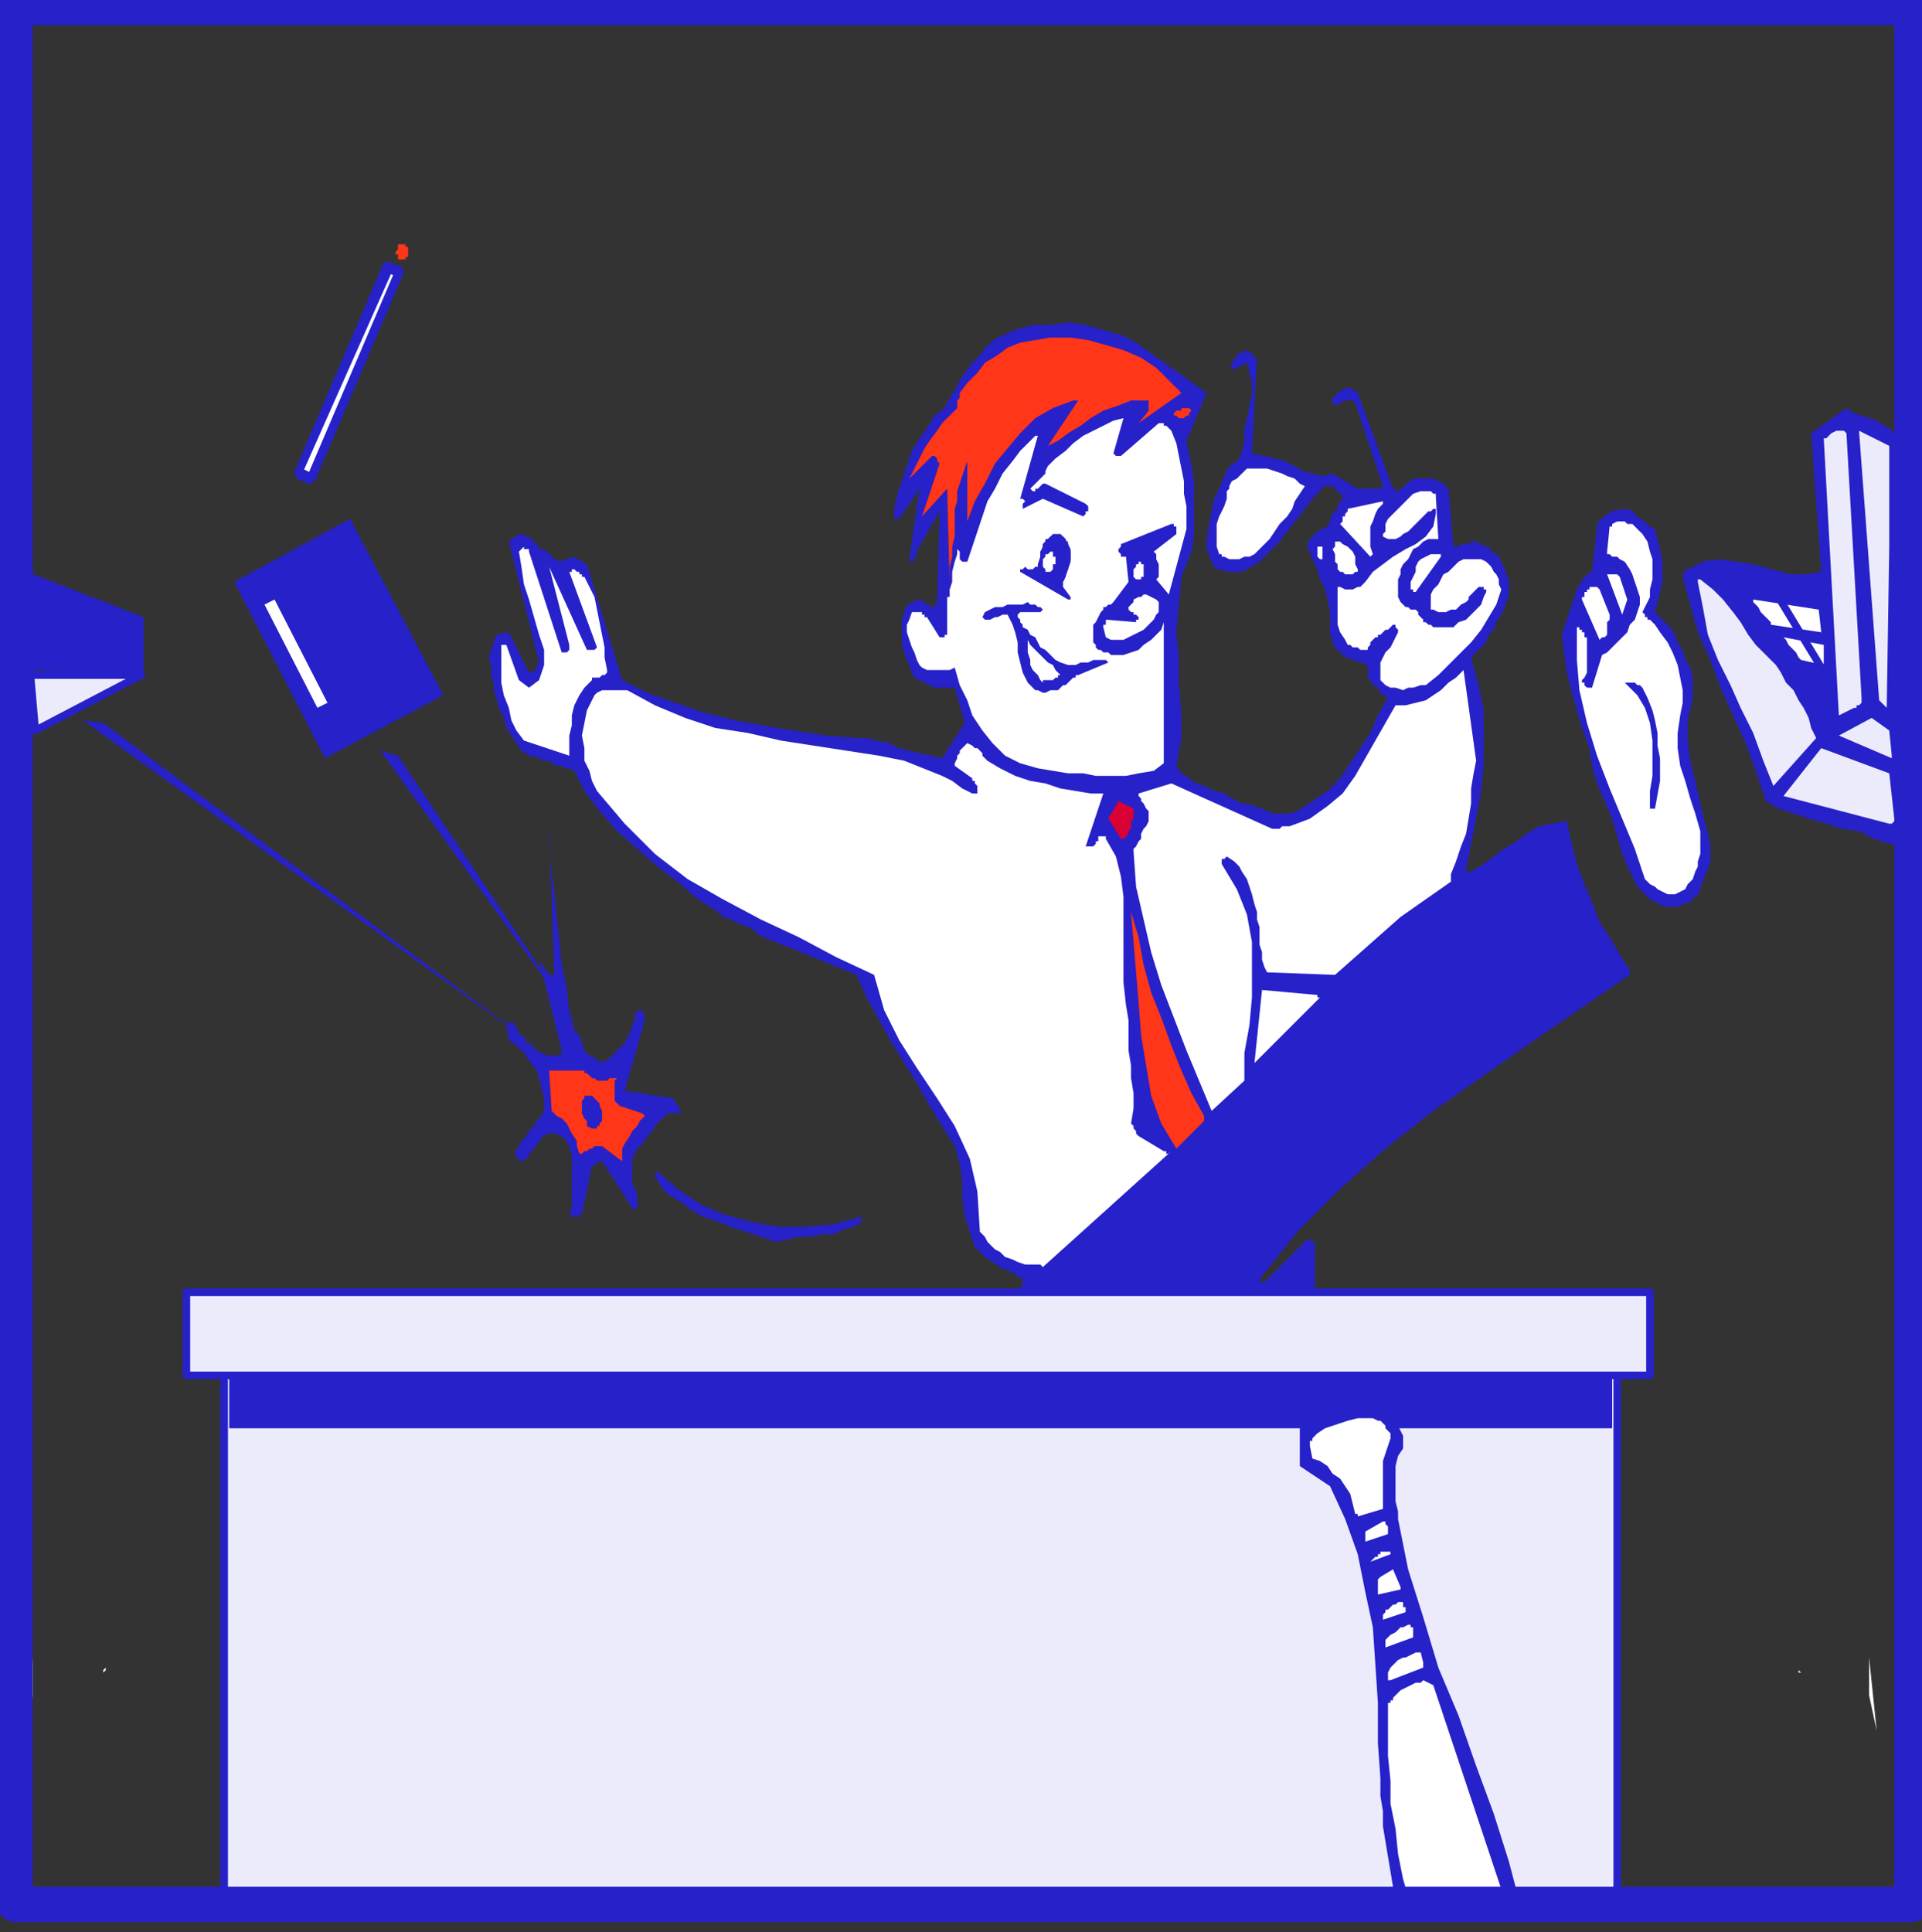 <?xml version="1.0" encoding="UTF-8" standalone="no"?>
<svg
   xmlns:dc="http://purl.org/dc/elements/1.1/"
   xmlns:cc="http://creativecommons.org/ns#"
   xmlns:rdf="http://www.w3.org/1999/02/22-rdf-syntax-ns#"
   xmlns:svg="http://www.w3.org/2000/svg"
   xmlns="http://www.w3.org/2000/svg"
   xmlns:sodipodi="http://sodipodi.sourceforge.net/DTD/sodipodi-0.dtd"
   xmlns:inkscape="http://www.inkscape.org/namespaces/inkscape"
   version="1.0"
   width="201.877mm"
   height="202.935mm"
   id="svg159"
   sodipodi:docname="CMENO156.WMF">
  <rect width="100%" height="100%" fill="#333333" stroke="none"/>
  <sodipodi:namedview
     pagecolor="#ffffff"
     bordercolor="#666666"
     borderopacity="1"
     objecttolerance="10"
     gridtolerance="10"
     guidetolerance="10"
     inkscape:pageopacity="0"
     inkscape:pageshadow="2"
     inkscape:window-width="640"
     inkscape:window-height="480"
     id="namedview161" />
  <defs
     id="defs3">
    <pattern
       id="WMFhbasepattern"
       patternUnits="userSpaceOnUse"
       width="6"
       height="6"
       x="0"
       y="0" />
  </defs>
  <path
     style="fill:none;stroke:none;"
     d="  M 0,0   L 762,0   L 762,766   L 0,766   z "
     id="path5" />
  <path
     style="fill:#ecebfb;fill-rule:evenodd;fill-opacity:1;stroke:#2621c9;stroke-width:3px;stroke-linecap:round;stroke-linejoin:round;stroke-miterlimit:4;stroke-dasharray:none;stroke-opacity:1;"
     d="  M 89,529   L 642,529   L 642,758   L 89,758   L 89,529  z "
     id="path7" />
  <path
     style="fill:#2621c9;fill-rule:evenodd;fill-opacity:1;stroke:none;"
     d="  M 758,335   L 756,315   L 755,295   L 754,275   L 754,255   L 754,235   L 754,215   L 754,194   L 754,174   L 752,172   L 750,170   L 748,169   L 745,167   L 742,166   L 739,165   L 736,164   L 733,162   L 719,172   L 723,227   L 717,228   L 711,228   L 703,226   L 696,224   L 689,223   L 682,222   L 676,223   L 670,226   L 670,226   L 669,226   L 669,227   L 669,227   L 669,227   L 668,228   L 668,228   L 668,229   L 671,240   L 674,251   L 679,262   L 683,273   L 688,284   L 693,295   L 697,306   L 701,318   L 706,321   L 712,323   L 718,325   L 725,327   L 731,329   L 738,330   L 744,333   L 750,335   L 751,335   L 752,335   L 753,335   L 754,335   L 755,336   L 756,336   L 757,336   L 758,336   L 758,336   L 758,336   L 758,335   L 758,335  z "
     id="path9" />
  <path
     style="fill:#ecebfb;fill-rule:evenodd;fill-opacity:1;stroke:none;"
     d="  M 752,325   L 750,307   L 723,297   L 708,316   L 750,327   L 751,327   L 751,327   L 751,327   L 752,326   L 752,326   L 752,326   L 752,325   L 752,325  z "
     id="path11" />
  <path
     style="fill:#ecebfb;fill-rule:evenodd;fill-opacity:1;stroke:none;"
     d="  M 751,300   L 750,290   L 743,285   L 730,292   L 751,301   L 751,301   L 751,300   L 751,300   L 751,300  z "
     id="path13" />
  <path
     style="fill:#ecebfb;fill-rule:evenodd;fill-opacity:1;stroke:none;"
     d="  M 750,217   L 750,177   L 738,171   L 746,278   L 749,281   L 750,217  z "
     id="path15" />
  <path
     style="fill:#ecebfb;fill-rule:evenodd;fill-opacity:1;stroke:none;"
     d="  M 739,277   L 733,172   L 732,171   L 731,171   L 730,171   L 729,171   L 727,172   L 726,173   L 725,174   L 724,174   L 730,284   L 736,281   L 737,281   L 737,280   L 738,280   L 738,280   L 739,279   L 739,278   L 739,278   L 739,277  z "
     id="path17" />
  <path
     style="fill:#2621c9;fill-rule:evenodd;fill-opacity:1;stroke:none;"
     d="  M 725,280   L 722,237   L 683,228   L 688,235   L 693,242   L 699,248   L 704,255   L 710,262   L 715,269   L 719,277   L 722,285   L 725,280  z "
     id="path19" />
  <path
     style="fill:#ecebfb;fill-rule:evenodd;fill-opacity:1;stroke:none;"
     d="  M 721,293   L 719,289   L 718,285   L 716,281   L 714,278   L 712,274   L 709,271   L 707,267   L 705,264   L 701,260   L 697,256   L 694,252   L 691,247   L 688,243   L 684,238   L 680,234   L 675,230   L 675,230   L 675,230   L 675,230   L 675,230   L 675,230   L 675,230   L 674,230   L 674,231   L 676,241   L 678,252   L 682,262   L 687,272   L 691,281   L 696,291   L 700,302   L 704,312   L 721,293   L 721,293   L 721,293   L 721,293   L 721,293  z "
     id="path21" />
  <path
     style="fill:#2621c9;fill-rule:evenodd;fill-opacity:1;stroke:none;"
     d="  M 679,343   L 679,335   L 677,327   L 675,319   L 673,310   L 671,302   L 670,294   L 670,286   L 672,277   L 672,273   L 672,269   L 671,265   L 669,262   L 668,258   L 666,255   L 665,252   L 663,249   L 657,243   L 658,239   L 659,235   L 660,231   L 660,227   L 660,223   L 659,218   L 658,214   L 657,210   L 655,209   L 654,208   L 653,207   L 651,206   L 650,205   L 649,204   L 648,203   L 646,202   L 639,203   L 639,204   L 638,204   L 637,205   L 636,206   L 635,206   L 635,207   L 634,208   L 634,209   L 632,227   L 632,227   L 632,227   L 631,227   L 631,228   L 630,228   L 630,228   L 629,229   L 629,229   L 627,232   L 626,234   L 625,237   L 624,240   L 623,243   L 622,246   L 621,249   L 620,252   L 621,260   L 622,267   L 624,275   L 626,282   L 628,289   L 631,297   L 632,304   L 634,311   L 637,318   L 640,325   L 642,332   L 644,339   L 647,346   L 650,352   L 655,357   L 661,360   L 664,360   L 666,360   L 668,359   L 669,359   L 671,358   L 672,357   L 674,355   L 675,354   L 675,352   L 676,351   L 676,349   L 677,348   L 677,347   L 678,346   L 678,344   L 679,343  z "
     id="path23" />
  <path
     style="fill:#ffffff;fill-rule:evenodd;fill-opacity:1;stroke:none;"
     d="  M 675,337   L 675,330   L 673,323   L 671,317   L 669,310   L 667,304   L 666,297   L 666,291   L 667,284   L 668,279   L 668,274   L 667,269   L 666,264   L 664,259   L 662,255   L 659,251   L 657,248   L 656,247   L 655,246   L 654,246   L 654,245   L 653,245   L 653,244   L 652,243   L 652,243   L 655,237   L 655,234   L 656,230   L 656,226   L 656,222   L 655,219   L 654,215   L 652,212   L 650,210   L 649,209   L 648,208   L 646,208   L 645,207   L 644,207   L 643,207   L 642,207   L 640,208   L 640,208   L 640,209   L 640,209   L 639,209   L 639,209   L 639,209   L 639,209   L 639,209   L 638,219   L 638,220   L 639,220   L 639,220   L 640,221   L 640,221   L 641,221   L 642,221   L 643,222   L 645,223   L 647,226   L 648,228   L 649,231   L 650,234   L 651,237   L 651,240   L 650,243   L 649,246   L 647,248   L 646,251   L 644,253   L 642,255   L 640,257   L 638,259   L 636,260   L 632,273   L 632,273   L 631,273   L 630,273   L 630,273   L 629,272   L 629,271   L 628,271   L 628,270   L 629,269   L 630,267   L 630,265   L 630,263   L 630,260   L 630,258   L 630,256   L 630,253   L 629,253   L 629,252   L 629,252   L 629,251   L 628,251   L 628,250   L 628,250   L 628,250   L 628,250   L 627,250   L 627,249   L 627,249   L 627,249   L 626,249   L 626,249   L 626,249   L 626,262   L 627,274   L 630,287   L 634,300   L 639,313   L 644,325   L 649,337   L 653,349   L 655,351   L 657,352   L 658,353   L 660,354   L 662,355   L 664,355   L 665,355   L 667,354   L 669,353   L 670,351   L 672,349   L 673,346   L 674,344   L 674,342   L 675,339   L 675,337  z "
     id="path25" />
  <path
     style="fill:#2621c9;fill-rule:evenodd;fill-opacity:1;stroke:none;"
     d="  M 659,310   L 659,305   L 659,301   L 658,296   L 658,291   L 657,286   L 656,282   L 654,277   L 652,273   L 652,273   L 651,272   L 650,272   L 649,271   L 648,271   L 647,271   L 646,271   L 645,271   L 650,276   L 653,281   L 655,287   L 656,294   L 656,301   L 656,308   L 655,314   L 655,321   L 655,321   L 656,321   L 656,321   L 656,321   L 656,321   L 657,321   L 657,321   L 657,321   L 659,310  z "
     id="path27" />
  <path
     style="fill:#2621c9;fill-rule:evenodd;fill-opacity:1;stroke:none;"
     d="  M 647,386   L 647,386   L 647,386   L 647,386   L 647,386   L 647,385   L 647,385   L 647,385   L 647,385   L 643,379   L 639,372   L 635,366   L 632,358   L 629,351   L 626,343   L 624,335   L 622,326   L 616,327   L 611,328   L 606,331   L 602,334   L 597,337   L 593,340   L 589,343   L 584,346   L 584,346   L 583,346   L 583,346   L 583,346   L 583,346   L 583,346   L 582,346   L 582,345   L 584,335   L 586,325   L 588,314   L 589,304   L 589,293   L 589,282   L 587,272   L 584,261   L 586,259   L 588,257   L 590,255   L 591,252   L 593,250   L 594,247   L 596,244   L 597,242   L 598,239   L 599,236   L 599,233   L 599,230   L 598,228   L 597,225   L 596,223   L 595,221   L 594,220   L 592,219   L 591,217   L 589,217   L 588,216   L 586,215   L 584,215   L 583,216   L 582,216   L 581,216   L 580,216   L 580,216   L 579,217   L 578,217   L 578,217   L 577,217   L 575,194   L 574,193   L 573,192   L 571,191   L 569,190   L 567,190   L 565,190   L 563,190   L 561,190   L 555,195   L 555,195   L 555,195   L 554,195   L 554,195   L 554,195   L 554,194   L 553,194   L 553,194   L 539,156   L 539,156   L 539,156   L 539,156   L 539,156   L 538,155   L 538,155   L 538,155   L 538,155   L 538,155   L 537,155   L 537,155   L 537,154   L 536,154   L 536,154   L 536,154   L 535,154   L 534,154   L 534,154   L 533,155   L 532,155   L 531,156   L 530,157   L 529,158   L 529,159   L 529,159   L 529,159   L 529,160   L 529,160   L 529,160   L 529,160   L 529,160   L 530,161   L 534,159   L 535,159   L 535,159   L 536,159   L 536,159   L 537,159   L 537,159   L 537,159   L 538,160   L 549,193   L 548,194   L 547,194   L 546,194   L 544,194   L 543,194   L 541,194   L 540,194   L 539,194   L 529,188   L 525,189   L 521,188   L 517,187   L 514,185   L 510,183   L 506,182   L 502,181   L 497,180   L 499,142   L 499,142   L 498,142   L 498,141   L 497,141   L 497,140   L 496,140   L 496,140   L 495,139   L 495,139   L 495,139   L 494,139   L 494,139   L 494,140   L 493,140   L 493,140   L 493,140   L 492,140   L 491,141   L 491,142   L 490,142   L 490,143   L 489,144   L 489,145   L 488,146   L 488,146   L 488,146   L 488,146   L 489,146   L 489,147   L 489,147   L 489,147   L 489,147   L 495,144   L 496,148   L 497,152   L 497,156   L 496,161   L 495,166   L 494,170   L 494,175   L 493,179   L 493,179   L 493,180   L 493,180   L 492,181   L 492,181   L 492,181   L 492,181   L 492,181   L 492,182   L 491,183   L 491,183   L 490,184   L 490,184   L 489,184   L 489,185   L 488,185   L 486,189   L 484,194   L 482,198   L 481,203   L 480,208   L 479,214   L 479,218   L 481,223   L 482,225   L 483,226   L 485,226   L 487,227   L 489,227   L 491,227   L 493,227   L 495,226   L 500,223   L 504,219   L 508,215   L 511,211   L 515,206   L 518,202   L 521,198   L 525,194   L 525,193   L 526,193   L 526,193   L 527,193   L 527,193   L 528,193   L 528,193   L 529,193   L 533,197   L 533,198   L 532,199   L 531,201   L 531,202   L 530,203   L 529,204   L 528,206   L 528,207   L 527,209   L 525,210   L 523,211   L 522,212   L 521,213   L 520,214   L 519,216   L 519,217   L 521,222   L 523,226   L 524,230   L 526,234   L 527,238   L 528,243   L 528,247   L 528,252   L 529,254   L 529,255   L 530,257   L 531,258   L 533,260   L 534,261   L 535,261   L 537,262   L 538,262   L 539,263   L 540,263   L 541,263   L 541,263   L 542,264   L 543,264   L 543,265   L 543,267   L 543,269   L 544,270   L 545,272   L 547,273   L 548,275   L 549,276   L 551,277   L 547,284   L 544,291   L 540,297   L 536,303   L 532,309   L 527,314   L 521,318   L 515,322   L 512,323   L 509,323   L 506,323   L 503,322   L 501,321   L 498,320   L 495,319   L 493,319   L 489,317   L 486,315   L 482,314   L 478,312   L 475,311   L 472,309   L 469,307   L 467,304   L 469,293   L 469,283   L 468,272   L 468,261   L 467,251   L 468,240   L 469,229   L 473,219   L 474,213   L 474,207   L 474,202   L 474,196   L 474,191   L 473,185   L 472,180   L 471,175   L 479,156   L 451,136   L 445,133   L 438,131   L 431,129   L 424,128   L 417,129   L 410,129   L 403,131   L 396,134   L 392,137   L 389,141   L 386,144   L 383,148   L 381,151   L 379,155   L 377,158   L 375,162   L 371,165   L 368,170   L 365,174   L 362,179   L 360,185   L 358,191   L 356,197   L 355,202   L 355,203   L 355,203   L 355,204   L 355,204   L 355,204   L 355,205   L 355,205   L 355,205   L 355,205   L 355,205   L 355,205   L 355,205   L 355,206   L 356,206   L 356,206   L 357,206   L 365,194   L 361,222   L 361,222   L 361,222   L 361,222   L 361,222   L 361,223   L 362,223   L 362,223   L 362,223   L 363,223   L 363,222   L 363,221   L 364,221   L 364,220   L 364,219   L 364,218   L 365,217   L 373,203   L 372,239   L 372,240   L 372,240   L 372,240   L 372,240   L 371,240   L 371,240   L 371,241   L 370,241   L 365,238   L 364,238   L 363,239   L 362,239   L 361,240   L 360,240   L 360,241   L 359,242   L 359,243   L 358,246   L 358,249   L 358,253   L 358,256   L 359,259   L 360,262   L 361,264   L 362,267   L 363,269   L 365,270   L 367,271   L 369,272   L 371,273   L 374,273   L 377,273   L 379,273   L 383,287   L 374,301   L 370,300   L 365,299   L 361,298   L 357,297   L 353,295   L 348,294   L 344,293   L 340,293   L 328,292   L 315,290   L 303,288   L 292,286   L 280,283   L 268,279   L 257,275   L 247,270   L 233,224   L 232,224   L 232,223   L 231,223   L 230,222   L 230,222   L 229,222   L 228,221   L 228,221   L 222,223   L 221,222   L 220,222   L 219,221   L 219,220   L 218,220   L 217,219   L 216,218   L 214,218   L 214,217   L 213,216   L 212,215   L 211,214   L 210,213   L 209,213   L 207,212   L 206,212   L 202,215   L 214,263   L 214,263   L 214,263   L 213,264   L 213,264   L 213,265   L 213,265   L 213,266   L 213,266   L 212,266   L 212,266   L 212,266   L 212,266   L 211,267   L 211,267   L 210,267   L 210,267   L 202,251   L 197,252   L 196,255   L 195,258   L 194,261   L 195,264   L 195,268   L 196,271   L 196,274   L 197,277   L 198,281   L 200,285   L 201,289   L 203,292   L 205,295   L 207,298   L 210,300   L 214,301   L 216,302   L 218,302   L 219,303   L 221,304   L 223,304   L 224,305   L 226,305   L 228,306   L 232,314   L 238,322   L 245,330   L 253,337   L 261,344   L 269,350   L 277,357   L 285,362   L 287,364   L 290,365   L 292,366   L 294,367   L 297,368   L 299,369   L 301,371   L 303,372   L 340,387   L 344,396   L 349,405   L 354,414   L 359,422   L 364,430   L 369,439   L 374,447   L 379,455   L 381,462   L 382,469   L 382,476   L 383,483   L 385,489   L 387,495   L 391,499   L 397,503   L 398,504   L 400,504   L 401,505   L 402,505   L 403,506   L 404,507   L 405,507   L 406,508   L 406,509   L 406,509   L 406,510   L 406,510   L 406,510   L 405,511   L 405,511   L 405,512   L 405,512   L 406,513   L 406,513   L 407,514   L 407,514   L 408,515   L 409,515   L 410,515   L 498,513   L 522,513   L 522,493   L 521,493   L 521,493   L 521,493   L 521,493   L 520,492   L 520,492   L 520,492   L 519,492   L 502,509   L 502,509   L 502,509   L 501,509   L 501,509   L 501,509   L 501,509   L 500,509   L 500,508   L 515,489   L 532,472   L 550,456   L 569,441   L 589,427   L 609,413   L 628,400   L 647,387   L 647,387   L 647,386   L 647,386   L 647,386  z "
     id="path29" />
  <path
     style="fill:#ffffff;fill-rule:evenodd;fill-opacity:1;stroke:none;"
     d="  M 646,238   L 643,229   L 643,229   L 642,228   L 642,228   L 641,228   L 640,228   L 640,228   L 639,228   L 638,228   L 644,244   L 646,238  z "
     id="path31" />
  <path
     style="fill:#2621c9;fill-rule:evenodd;fill-opacity:1;stroke:none;"
     d="  M 641,385   L 637,380   L 633,374   L 630,368   L 627,361   L 625,354   L 622,347   L 620,340   L 618,332   L 616,332   L 613,333   L 611,334   L 609,335   L 607,337   L 605,338   L 602,340   L 600,341   L 596,344   L 593,346   L 589,349   L 586,351   L 582,354   L 579,357   L 575,359   L 571,361   L 565,365   L 559,370   L 553,375   L 547,380   L 542,385   L 536,390   L 531,396   L 525,401   L 523,404   L 520,407   L 517,410   L 515,413   L 512,416   L 509,419   L 507,422   L 505,425   L 504,426   L 504,426   L 504,426   L 504,427   L 503,427   L 503,427   L 503,428   L 502,428   L 498,433   L 488,443   L 478,453   L 468,463   L 458,472   L 448,481   L 438,490   L 427,499   L 416,508   L 493,510   L 502,497   L 513,485   L 525,473   L 537,462   L 549,451   L 562,440   L 575,430   L 588,421   L 594,417   L 601,412   L 608,408   L 614,404   L 621,400   L 627,396   L 634,391   L 640,387   L 641,387   L 641,386   L 641,386   L 641,386   L 641,385   L 641,385   L 641,385   L 641,385  z "
     id="path33" />
  <path
     style="fill:#ffffff;fill-rule:evenodd;fill-opacity:1;stroke:none;"
     d="  M 639,244   L 635,234   L 634,233   L 634,233   L 634,233   L 633,233   L 633,233   L 632,233   L 632,233   L 631,233   L 631,234   L 630,234   L 630,235   L 629,235   L 629,236   L 629,237   L 628,237   L 628,238   L 635,254   L 636,253   L 637,253   L 638,252   L 638,250   L 638,249   L 638,247   L 639,246   L 639,245   L 639,244   L 639,244   L 639,244   L 639,244  z "
     id="path35" />
  <path
     style="fill:#ffffff;fill-rule:evenodd;fill-opacity:1;stroke:none;"
     d="  M 596,234   L 595,232   L 595,230   L 594,228   L 593,227   L 592,225   L 591,224   L 590,223   L 588,222   L 586,222   L 583,222   L 581,222   L 579,223   L 577,225   L 575,227   L 573,228   L 572,230   L 571,232   L 570,233   L 569,234   L 568,236   L 568,237   L 568,239   L 568,240   L 568,242   L 569,242   L 571,243   L 572,243   L 574,243   L 576,242   L 578,242   L 579,241   L 580,240   L 582,239   L 583,238   L 583,237   L 584,236   L 585,235   L 586,234   L 586,234   L 587,233   L 588,233   L 588,233   L 589,233   L 589,233   L 589,234   L 590,234   L 590,234   L 590,235   L 589,237   L 588,240   L 586,242   L 584,244   L 582,246   L 579,247   L 577,249   L 574,249   L 573,249   L 572,249   L 571,249   L 570,249   L 569,249   L 568,248   L 567,248   L 567,248   L 566,247   L 565,247   L 565,246   L 564,245   L 564,245   L 563,244   L 563,243   L 562,242   L 561,242   L 561,242   L 561,242   L 560,242   L 560,242   L 559,241   L 559,241   L 558,241   L 557,240   L 556,239   L 555,237   L 555,235   L 555,234   L 555,232   L 555,230   L 556,228   L 556,226   L 557,224   L 559,222   L 560,220   L 561,218   L 563,217   L 565,215   L 567,214   L 567,214   L 568,214   L 569,214   L 569,214   L 570,214   L 570,214   L 571,214   L 571,214   L 570,197   L 570,196   L 569,196   L 569,196   L 569,196   L 568,195   L 568,195   L 567,195   L 567,195   L 564,195   L 561,196   L 559,198   L 557,200   L 555,202   L 553,204   L 551,206   L 550,208   L 550,209   L 550,210   L 550,210   L 550,211   L 550,211   L 549,212   L 549,212   L 549,213   L 551,214   L 553,214   L 554,214   L 556,213   L 557,212   L 559,211   L 560,210   L 561,209   L 562,208   L 563,207   L 564,206   L 565,205   L 566,204   L 567,203   L 568,203   L 569,202   L 569,202   L 569,202   L 570,202   L 570,202   L 570,203   L 570,203   L 570,203   L 570,204   L 569,209   L 566,213   L 562,216   L 558,218   L 553,221   L 549,224   L 545,227   L 542,231   L 541,232   L 540,233   L 539,233   L 537,234   L 536,234   L 534,234   L 532,233   L 531,233   L 531,236   L 531,239   L 531,242   L 531,245   L 531,248   L 532,251   L 534,254   L 535,256   L 536,256   L 537,257   L 538,257   L 539,257   L 540,258   L 540,258   L 541,258   L 542,258   L 543,258   L 543,257   L 544,256   L 544,256   L 544,255   L 545,254   L 545,254   L 546,253   L 547,253   L 547,252   L 548,252   L 549,251   L 550,250   L 551,250   L 552,249   L 553,248   L 553,248   L 554,248   L 554,249   L 554,249   L 554,249   L 555,250   L 555,250   L 555,251   L 554,253   L 553,255   L 552,257   L 550,259   L 549,261   L 548,263   L 548,266   L 548,268   L 548,269   L 548,269   L 548,270   L 548,270   L 548,270   L 548,270   L 548,270   L 548,270   L 550,272   L 552,273   L 554,273   L 557,274   L 559,273   L 561,273   L 564,272   L 566,272   L 571,268   L 575,264   L 580,259   L 584,255   L 588,250   L 591,245   L 594,240   L 596,234  z "
     id="path37" />
  <path
     style="fill:#ffffff;fill-rule:evenodd;fill-opacity:1;stroke:none;"
     d="  M 586,302   L 581,266   L 578,269   L 575,271   L 572,274   L 569,276   L 566,278   L 562,279   L 558,280   L 554,280   L 550,287   L 546,294   L 542,301   L 538,308   L 533,315   L 527,320   L 520,325   L 512,328   L 511,328   L 510,328   L 509,328   L 508,329   L 508,329   L 507,329   L 506,329   L 505,329   L 465,311   L 452,315   L 452,316   L 453,317   L 453,318   L 454,319   L 455,321   L 456,322   L 456,324   L 456,326   L 455,328   L 454,329   L 453,331   L 453,333   L 452,334   L 451,336   L 450,337   L 450,338   L 451,352   L 454,365   L 457,378   L 461,391   L 466,404   L 471,417   L 476,429   L 481,441   L 494,429   L 494,418   L 496,407   L 497,396   L 497,385   L 497,374   L 495,363   L 491,353   L 485,343   L 485,343   L 485,342   L 485,342   L 485,341   L 486,341   L 486,341   L 486,341   L 487,340   L 490,342   L 492,344   L 493,346   L 495,349   L 496,352   L 497,355   L 498,359   L 499,362   L 499,365   L 500,368   L 500,372   L 500,375   L 501,378   L 501,381   L 502,384   L 503,386   L 530,387   L 556,364   L 576,350   L 576,350   L 576,349   L 576,349   L 576,349   L 576,348   L 576,348   L 576,347   L 576,347   L 578,342   L 580,336   L 582,331   L 583,325   L 584,319   L 584,313   L 585,307   L 586,302  z "
     id="path39" />
  <path
     style="fill:#ffffff;fill-rule:evenodd;fill-opacity:1;stroke:none;"
     d="  M 571,220   L 571,220   L 570,220   L 570,220   L 570,220   L 569,220   L 569,220   L 568,220   L 568,220   L 566,221   L 564,222   L 563,223   L 562,225   L 562,227   L 561,229   L 560,231   L 560,233   L 560,233   L 560,233   L 560,234   L 560,234   L 561,234   L 561,234   L 561,235   L 562,235   L 572,221   L 572,221   L 572,221   L 572,221   L 572,221   L 572,220   L 571,220   L 571,220   L 571,220  z "
     id="path41" />
  <path
     style="fill:#ffffff;fill-rule:evenodd;fill-opacity:1;stroke:none;"
     d="  M 549,199   L 535,202   L 535,202   L 535,203   L 534,204   L 534,205   L 533,205   L 533,206   L 533,207   L 532,208   L 544,221   L 544,221   L 544,221   L 544,221   L 545,220   L 545,220   L 545,220   L 545,220   L 545,220   L 544,217   L 544,215   L 544,212   L 544,209   L 545,207   L 546,204   L 547,202   L 549,200   L 549,200   L 549,200   L 549,199   L 549,199  z "
     id="path43" />
  <path
     style="fill:#ffffff;fill-rule:evenodd;fill-opacity:1;stroke:none;"
     d="  M 539,226   L 538,224   L 538,222   L 538,221   L 537,219   L 536,218   L 535,217   L 533,216   L 532,215   L 532,215   L 532,215   L 531,215   L 531,215   L 531,215   L 531,215   L 530,215   L 530,216   L 530,217   L 529,218   L 530,220   L 530,221   L 530,223   L 531,224   L 531,226   L 532,227   L 532,227   L 533,227   L 534,228   L 535,228   L 536,228   L 537,228   L 538,227   L 539,227   L 539,227   L 539,227   L 539,227   L 539,226   L 539,226   L 539,226   L 539,226   L 539,226  z "
     id="path45" />
  <path
     style="fill:#ffffff;fill-rule:evenodd;fill-opacity:1;stroke:none;"
     d="  M 525,221   L 525,217   L 524,217   L 523,217   L 523,217   L 523,218   L 523,219   L 523,220   L 523,220   L 523,221   L 523,221   L 523,221   L 524,222   L 524,222   L 525,222   L 525,222   L 525,222   L 525,221  z "
     id="path47" />
  <path
     style="fill:#ffffff;fill-rule:evenodd;fill-opacity:1;stroke:none;"
     d="  M 523,395   L 501,393   L 498,422   L 524,396   L 523,396   L 523,395   L 523,395   L 523,395  z "
     id="path49" />
  <path
     style="fill:#2621c9;fill-rule:evenodd;fill-opacity:1;stroke:none;"
     d="  M 518,508   L 517,500   L 515,501   L 514,502   L 513,503   L 512,504   L 511,505   L 510,506   L 508,508   L 507,509   L 518,510   L 518,510   L 518,510   L 518,509   L 518,509   L 518,509   L 518,509   L 518,508   L 518,508  z "
     id="path51" />
  <path
     style="fill:#ffffff;fill-rule:evenodd;fill-opacity:1;stroke:none;"
     d="  M 518,193   L 516,192   L 514,190   L 511,189   L 509,188   L 506,187   L 503,186   L 500,186   L 497,186   L 495,186   L 494,187   L 492,189   L 491,190   L 489,191   L 488,193   L 488,194   L 487,195   L 487,198   L 486,201   L 484,205   L 483,208   L 483,211   L 483,214   L 483,217   L 484,220   L 484,220   L 485,220   L 485,220   L 485,220   L 485,221   L 485,221   L 485,221   L 486,221   L 488,222   L 490,222   L 492,222   L 494,221   L 496,221   L 498,220   L 499,219   L 501,217   L 504,214   L 506,211   L 508,208   L 511,205   L 513,202   L 514,199   L 516,196   L 518,193  z "
     id="path53" />
  <path
     style="fill:#ffffff;fill-rule:evenodd;fill-opacity:1;stroke:none;"
     d="  M 465,457   L 465,457   L 465,457   L 464,458   L 464,458   L 463,458   L 463,457   L 462,457   L 462,457   L 452,451   L 452,451   L 451,450   L 451,450   L 451,449   L 450,448   L 450,448   L 450,447   L 449,446   L 450,440   L 450,434   L 449,428   L 449,423   L 448,417   L 448,411   L 448,405   L 447,399   L 446,390   L 446,382   L 446,373   L 446,364   L 446,356   L 445,348   L 443,340   L 439,333   L 439,333   L 439,333   L 439,333   L 439,332   L 438,332   L 438,332   L 438,332   L 437,332   L 437,332   L 436,332   L 436,333   L 436,334   L 435,334   L 435,335   L 435,335   L 434,336   L 434,336   L 434,336   L 433,336   L 433,336   L 432,336   L 432,336   L 432,336   L 431,336   L 438,315   L 433,315   L 427,314   L 421,313   L 415,311   L 409,310   L 403,308   L 397,305   L 392,302   L 391,301   L 390,300   L 390,299   L 389,298   L 388,297   L 387,297   L 386,296   L 384,295   L 383,296   L 382,297   L 381,298   L 381,299   L 380,300   L 380,301   L 379,303   L 379,304   L 386,309   L 386,310   L 387,310   L 387,311   L 388,312   L 388,312   L 388,313   L 388,314   L 388,314   L 388,315   L 388,315   L 388,315   L 388,315   L 388,315   L 387,315   L 387,315   L 386,315   L 382,313   L 378,310   L 374,308   L 369,306   L 364,304   L 359,302   L 354,301   L 349,300   L 336,298   L 323,296   L 310,294   L 297,291   L 284,289   L 272,285   L 260,280   L 249,274   L 247,274   L 245,274   L 243,274   L 241,274   L 239,274   L 237,275   L 236,276   L 235,278   L 233,282   L 232,287   L 231,292   L 232,297   L 232,302   L 234,306   L 235,310   L 237,314   L 248,327   L 260,339   L 273,349   L 287,357   L 302,365   L 317,372   L 332,380   L 347,387   L 351,401   L 357,413   L 364,424   L 372,436   L 379,447   L 385,460   L 388,473   L 389,489   L 391,491   L 392,493   L 395,496   L 397,497   L 399,499   L 402,500   L 404,501   L 407,502   L 408,502   L 409,502   L 410,502   L 411,502   L 412,502   L 413,502   L 413,502   L 414,503   L 465,457  z "
     id="path55" />
  <path
     style="fill:#ff3617;fill-rule:evenodd;fill-opacity:1;stroke:none;"
     d="  M 467,456   L 478,445   L 478,445   L 478,445   L 478,444   L 478,444   L 478,444   L 478,444   L 478,444   L 478,443   L 473,434   L 469,425   L 465,415   L 461,404   L 457,394   L 454,383   L 452,372   L 449,362   L 450,374   L 451,386   L 452,398   L 453,411   L 455,423   L 457,435   L 461,446   L 467,456  z "
     id="path57" />
  <path
     style="fill:#ff3617;fill-rule:evenodd;fill-opacity:1;stroke:none;"
     d="  M 473,163   L 472,162   L 471,162   L 470,162   L 469,162   L 469,163   L 468,163   L 467,163   L 466,164   L 466,164   L 466,165   L 466,165   L 467,165   L 467,165   L 468,166   L 468,166   L 468,166   L 469,166   L 470,166   L 470,166   L 471,165   L 472,165   L 472,164   L 473,163   L 473,163   L 473,163   L 473,163   L 473,163   L 473,163  z "
     id="path59" />
  <path
     style="fill:#ff3617;fill-rule:evenodd;fill-opacity:1;stroke:none;"
     d="  M 377,232   L 377,231   L 377,228   L 377,225   L 378,221   L 378,217   L 379,213   L 379,210   L 379,209   L 379,206   L 379,202   L 380,199   L 380,195   L 381,192   L 382,189   L 383,186   L 384,183   L 384,207   L 387,199   L 391,192   L 395,184   L 400,178   L 405,172   L 411,166   L 418,162   L 426,159   L 426,159   L 426,159   L 427,159   L 427,159   L 427,159   L 427,159   L 428,159   L 428,159   L 416,177   L 420,175   L 424,172   L 429,169   L 433,166   L 438,163   L 444,161   L 449,159   L 456,159   L 456,163   L 452,168   L 469,156   L 464,151   L 459,146   L 453,142   L 446,139   L 439,137   L 432,135   L 425,134   L 417,134   L 411,135   L 405,136   L 400,138   L 396,141   L 391,144   L 388,148   L 384,152   L 381,156   L 381,157   L 381,158   L 380,159   L 380,160   L 380,160   L 380,161   L 380,162   L 380,162   L 377,165   L 374,168   L 372,171   L 369,175   L 367,178   L 365,182   L 363,186   L 361,190   L 370,181   L 371,181   L 371,181   L 372,182   L 372,182   L 372,183   L 372,183   L 373,184   L 373,184   L 366,205   L 376,194   L 377,232  z "
     id="path61" />
  <path
     style="fill:#ffffff;fill-rule:evenodd;fill-opacity:1;stroke:none;"
     d="  M 376,237   L 376,251   L 376,251   L 376,252   L 376,252   L 375,252   L 375,253   L 375,253   L 374,253   L 373,253   L 368,245   L 367,245   L 367,244   L 367,244   L 367,244   L 366,244   L 366,243   L 365,243   L 365,243   L 364,243   L 364,243   L 364,243   L 363,243   L 363,243   L 363,243   L 362,243   L 362,243   L 361,246   L 360,248   L 360,251   L 361,254   L 362,257   L 363,259   L 364,262   L 365,264   L 366,265   L 368,266   L 370,266   L 372,266   L 373,266   L 375,266   L 377,266   L 379,265   L 381,272   L 384,278   L 386,284   L 390,290   L 394,295   L 399,300   L 405,303   L 412,305   L 418,306   L 424,307   L 430,307   L 435,308   L 441,308   L 447,308   L 452,307   L 458,306   L 462,303   L 462,247   L 461,250   L 459,252   L 457,254   L 454,256   L 452,258   L 449,259   L 446,260   L 442,260   L 441,260   L 440,259   L 439,259   L 438,259   L 437,258   L 436,258   L 435,257   L 435,256   L 434,255   L 434,254   L 434,252   L 434,250   L 434,248   L 435,247   L 436,245   L 437,243   L 437,243   L 438,242   L 438,241   L 439,241   L 439,241   L 440,240   L 441,240   L 442,239   L 448,231   L 447,221   L 447,221   L 446,221   L 446,221   L 445,221   L 445,220   L 445,220   L 444,219   L 444,219   L 444,218   L 444,218   L 444,218   L 445,217   L 445,217   L 445,217   L 445,217   L 445,216   L 465,208   L 465,208   L 466,208   L 466,208   L 466,209   L 466,209   L 467,209   L 467,209   L 467,209   L 467,210   L 467,210   L 467,210   L 467,211   L 467,211   L 467,211   L 467,212   L 467,212   L 458,219   L 458,220   L 459,221   L 459,222   L 460,224   L 460,225   L 460,227   L 460,229   L 459,230   L 464,236   L 471,210   L 471,206   L 471,201   L 470,196   L 470,191   L 469,186   L 468,181   L 467,176   L 465,171   L 465,171   L 464,170   L 464,170   L 463,169   L 462,169   L 462,168   L 461,168   L 460,168   L 445,181   L 445,181   L 445,181   L 444,181   L 444,181   L 443,181   L 443,181   L 443,181   L 442,180   L 446,166   L 442,167   L 438,169   L 434,171   L 430,173   L 426,176   L 423,179   L 419,182   L 416,185   L 415,187   L 415,188   L 414,189   L 413,190   L 412,191   L 411,192   L 410,193   L 409,194   L 410,195   L 410,195   L 411,195   L 411,194   L 412,194   L 413,193   L 414,192   L 415,192   L 431,200   L 432,201   L 432,201   L 432,202   L 432,203   L 431,203   L 431,204   L 431,204   L 430,205   L 414,198   L 406,202   L 406,202   L 406,202   L 406,201   L 406,201   L 406,201   L 406,200   L 406,200   L 407,199   L 407,199   L 407,199   L 406,198   L 406,198   L 405,198   L 405,198   L 405,198   L 405,198   L 412,173   L 411,173   L 410,174   L 410,174   L 409,175   L 408,176   L 407,177   L 406,178   L 405,179   L 402,183   L 398,188   L 395,194   L 392,199   L 390,205   L 388,211   L 386,217   L 384,223   L 384,223   L 384,223   L 383,223   L 383,223   L 383,223   L 382,223   L 382,223   L 382,223   L 381,222   L 381,221   L 381,220   L 381,220   L 381,219   L 380,218   L 380,217   L 380,217   L 380,217   L 380,220   L 379,223   L 378,227   L 378,231   L 377,234   L 377,237   L 376,237  z "
     id="path63" />
  <path
     style="fill:#ffffff;fill-rule:evenodd;fill-opacity:1;stroke:none;"
     d="  M 460,241   L 460,240   L 460,240   L 460,240   L 460,239   L 460,239   L 460,239   L 459,238   L 459,238   L 455,236   L 454,236   L 453,237   L 452,237   L 450,238   L 450,239   L 449,240   L 448,241   L 448,242   L 448,242   L 449,243   L 449,243   L 450,243   L 450,244   L 451,244   L 451,244   L 452,245   L 452,245   L 452,245   L 452,246   L 452,246   L 452,246   L 451,246   L 451,247   L 451,247   L 439,246   L 439,247   L 439,247   L 439,247   L 439,247   L 439,248   L 438,248   L 438,248   L 438,249   L 439,253   L 441,254   L 442,254   L 444,254   L 446,254   L 448,253   L 450,252   L 452,251   L 454,250   L 455,249   L 456,248   L 457,247   L 458,246   L 459,244   L 460,243   L 460,242   L 460,241  z "
     id="path65" />
  <path
     style="fill:#d90033;fill-rule:evenodd;fill-opacity:1;stroke:none;"
     d="  M 450,325   L 450,325   L 450,324   L 450,324   L 450,323   L 450,323   L 450,322   L 450,322   L 450,321   L 444,318   L 440,325   L 445,333   L 446,333   L 447,332   L 448,331   L 448,330   L 449,329   L 449,327   L 449,326   L 450,325  z "
     id="path67" />
  <path
     style="fill:#2621c9;fill-rule:evenodd;fill-opacity:1;stroke:none;"
     d="  M 440,263   L 440,263   L 440,263   L 439,262   L 439,262   L 439,262   L 439,262   L 439,262   L 439,262   L 437,262   L 434,262   L 432,263   L 429,263   L 427,264   L 424,264   L 421,263   L 419,262   L 417,260   L 415,258   L 413,257   L 412,255   L 411,253   L 409,252   L 408,250   L 406,249   L 406,248   L 406,248   L 405,247   L 405,247   L 405,246   L 405,246   L 404,245   L 404,244   L 405,243   L 406,243   L 407,243   L 408,243   L 410,243   L 411,243   L 412,243   L 413,243   L 414,242   L 414,242   L 413,241   L 412,241   L 411,240   L 410,240   L 409,240   L 408,239   L 406,240   L 403,240   L 400,240   L 398,241   L 395,241   L 393,242   L 391,243   L 390,245   L 391,246   L 392,246   L 393,246   L 395,245   L 396,245   L 398,244   L 399,244   L 400,244   L 402,248   L 403,251   L 404,255   L 404,259   L 405,263   L 406,267   L 408,271   L 411,274   L 412,274   L 414,275   L 415,275   L 417,274   L 418,274   L 420,274   L 421,273   L 422,272   L 423,272   L 424,271   L 425,270   L 425,270   L 426,269   L 427,269   L 427,268   L 428,268   L 440,263   L 440,263   L 440,263   L 440,263   L 440,263  z "
     id="path69" />
  <path
     style="fill:#2621c9;fill-rule:evenodd;fill-opacity:1;stroke:none;"
     d="  M 425,237   L 422,233   L 422,231   L 423,229   L 424,226   L 424,224   L 425,222   L 425,220   L 425,218   L 424,216   L 424,215   L 423,215   L 423,214   L 423,214   L 423,214   L 422,213   L 422,213   L 422,213   L 421,213   L 421,213   L 420,213   L 419,213   L 418,213   L 417,213   L 416,214   L 415,214   L 415,215   L 414,216   L 414,217   L 414,218   L 413,219   L 413,221   L 413,222   L 413,223   L 413,224   L 412,225   L 411,225   L 410,226   L 409,226   L 408,226   L 407,225   L 406,226   L 406,226   L 405,226   L 405,226   L 405,226   L 405,226   L 405,227   L 405,227   L 405,227   L 424,238   L 424,238   L 424,238   L 424,238   L 424,238   L 425,238   L 425,238   L 425,237   L 425,237  z "
     id="path71" />
  <path
     style="fill:#ffffff;fill-rule:evenodd;fill-opacity:1;stroke:none;"
     d="  M 421,268   L 419,266   L 418,264   L 416,263   L 414,261   L 412,259   L 411,258   L 409,256   L 408,254   L 408,257   L 408,259   L 409,262   L 409,264   L 410,266   L 412,268   L 413,270   L 414,271   L 414,270   L 415,270   L 416,270   L 418,270   L 419,269   L 420,269   L 420,268   L 421,268  z "
     id="path73" />
  <path
     style="fill:#2621c9;fill-rule:evenodd;fill-opacity:1;stroke:none;"
     d="  M 342,483   L 331,486   L 320,487   L 309,487   L 298,485   L 287,482   L 278,478   L 269,472   L 261,465   L 260,466   L 260,467   L 261,468   L 261,469   L 262,470   L 263,472   L 264,473   L 265,474   L 270,477   L 274,480   L 279,483   L 285,485   L 290,487   L 296,489   L 302,491   L 308,493   L 313,492   L 317,491   L 322,491   L 326,490   L 331,490   L 335,488   L 339,487   L 342,485   L 342,485   L 342,484   L 342,484   L 342,484   L 342,484   L 342,483   L 342,483   L 342,483  z "
     id="path75" />
  <path
     style="fill:#2621c9;fill-rule:evenodd;fill-opacity:1;stroke:none;"
     d="  M 270,440   L 267,436   L 248,433   L 256,405   L 256,404   L 256,404   L 256,403   L 256,403   L 255,402   L 255,402   L 255,401   L 254,401   L 254,401   L 253,401   L 253,401   L 253,401   L 253,402   L 252,402   L 252,402   L 252,402   L 252,405   L 251,407   L 250,410   L 249,412   L 248,414   L 246,416   L 244,418   L 242,420   L 242,420   L 241,421   L 241,421   L 240,421   L 240,421   L 240,421   L 239,422   L 239,422   L 236,420   L 234,419   L 232,417   L 231,414   L 230,411   L 228,409   L 227,405   L 226,402   L 225,392   L 223,383   L 222,373   L 221,364   L 220,354   L 219,345   L 218,335   L 218,326   L 220,386   L 220,386   L 220,386   L 220,386   L 220,387   L 219,387   L 219,387   L 219,387   L 218,387   L 214,381   L 223,417   L 223,418   L 222,419   L 222,419   L 221,419   L 220,419   L 219,419   L 218,419   L 217,419   L 215,418   L 213,417   L 211,415   L 209,414   L 208,412   L 206,410   L 205,408   L 204,406   L 204,406   L 203,406   L 203,406   L 203,406   L 202,406   L 202,406   L 201,406   L 201,406   L 202,413   L 205,415   L 208,418   L 210,421   L 213,425   L 214,428   L 215,432   L 216,436   L 216,440   L 215,443   L 213,445   L 212,447   L 210,449   L 209,451   L 207,453   L 206,455   L 204,458   L 205,458   L 205,459   L 205,459   L 205,460   L 206,460   L 206,460   L 207,461   L 208,461   L 215,452   L 215,451   L 216,451   L 216,451   L 217,450   L 217,450   L 218,450   L 219,450   L 219,450   L 220,450   L 221,450   L 222,451   L 223,451   L 224,452   L 225,453   L 225,454   L 226,455   L 227,459   L 227,462   L 227,465   L 227,469   L 227,472   L 227,476   L 227,479   L 226,482   L 227,482   L 227,482   L 227,482   L 227,482   L 227,483   L 228,483   L 228,483   L 228,483   L 229,483   L 229,483   L 229,483   L 230,483   L 230,483   L 230,482   L 230,482   L 231,482   L 235,463   L 235,463   L 235,463   L 236,463   L 236,462   L 237,462   L 237,462   L 238,461   L 239,461   L 250,478   L 250,479   L 250,479   L 251,479   L 251,479   L 251,480   L 252,480   L 252,480   L 253,480   L 253,474   L 252,472   L 251,470   L 251,468   L 251,465   L 251,463   L 251,460   L 252,458   L 253,456   L 255,454   L 256,453   L 257,451   L 259,449   L 260,447   L 262,445   L 263,444   L 265,442   L 270,442   L 270,442   L 270,441   L 270,441   L 270,441   L 270,441   L 270,440  z "
     id="path77" />
  <path
     style="fill:#ff3617;fill-rule:evenodd;fill-opacity:1;stroke:none;"
     d="  M 255,442   L 246,439   L 245,438   L 244,437   L 244,436   L 244,434   L 244,432   L 244,431   L 244,429   L 245,428   L 244,428   L 242,428   L 241,429   L 240,429   L 238,429   L 237,429   L 236,428   L 235,428   L 234,427   L 234,427   L 233,426   L 233,426   L 232,426   L 232,425   L 232,425   L 232,425   L 218,425   L 219,441   L 221,443   L 223,444   L 225,446   L 226,448   L 227,450   L 229,453   L 229,455   L 230,458   L 231,458   L 232,457   L 233,457   L 234,456   L 235,456   L 236,455   L 238,455   L 239,455   L 247,461   L 247,458   L 247,456   L 248,454   L 250,451   L 251,449   L 253,447   L 254,445   L 256,443   L 256,443   L 256,443   L 255,442   L 255,442  z "
     id="path79" />
  <path
     style="fill:#ffffff;fill-rule:evenodd;fill-opacity:1;stroke:none;"
     d="  M 241,266   L 240,261   L 240,257   L 239,252   L 238,247   L 237,242   L 236,237   L 234,233   L 232,229   L 231,229   L 231,228   L 231,228   L 230,228   L 230,227   L 229,227   L 229,227   L 228,226   L 228,226   L 228,226   L 228,226   L 228,226   L 228,226   L 227,226   L 227,227   L 226,227   L 237,257   L 236,258   L 236,258   L 236,258   L 235,258   L 235,258   L 234,258   L 234,258   L 233,258   L 218,225   L 226,256   L 226,256   L 226,257   L 226,257   L 226,257   L 226,258   L 226,258   L 225,259   L 225,259   L 225,259   L 225,259   L 224,259   L 224,259   L 224,259   L 223,259   L 223,259   L 223,259   L 210,219   L 210,219   L 210,218   L 210,218   L 209,218   L 209,218   L 209,218   L 208,218   L 208,217   L 207,218   L 207,218   L 207,218   L 207,218   L 207,218   L 207,218   L 207,218   L 206,219   L 207,225   L 208,232   L 210,238   L 212,245   L 214,252   L 216,258   L 216,264   L 214,270   L 210,273   L 206,270   L 201,256   L 201,256   L 200,256   L 200,256   L 200,256   L 199,256   L 199,256   L 199,256   L 199,257   L 199,261   L 199,266   L 199,271   L 200,276   L 202,281   L 203,286   L 205,290   L 208,294   L 226,300   L 226,296   L 226,292   L 227,288   L 227,284   L 228,280   L 230,276   L 232,273   L 235,270   L 235,269   L 236,269   L 237,269   L 238,269   L 239,268   L 240,268   L 240,268   L 241,267   L 241,267   L 241,267   L 241,267   L 241,267   L 241,266   L 241,266   L 241,266   L 241,266  z "
     id="path81" />
  <path
     style="fill:#2621c9;fill-rule:evenodd;fill-opacity:1;stroke:none;"
     d="  M 239,444   L 239,442   L 239,441   L 238,439   L 238,438   L 237,437   L 236,436   L 235,435   L 233,435   L 233,435   L 233,435   L 232,435   L 232,435   L 232,435   L 232,435   L 232,435   L 232,436   L 231,437   L 231,439   L 231,441   L 231,442   L 232,444   L 233,445   L 233,447   L 235,448   L 235,448   L 235,448   L 235,448   L 235,448   L 236,448   L 236,448   L 236,448   L 237,448   L 237,448   L 237,447   L 238,447   L 238,446   L 238,446   L 239,445   L 239,444   L 239,444  z "
     id="path83" />
  <path
     style="fill:#ffffff;fill-rule:evenodd;fill-opacity:1;stroke:none;"
     d="  M 50,621   L 25,690   L 50,621  z "
     id="path85" />
  <path
     style="fill:#ffffff;fill-rule:evenodd;fill-opacity:1;stroke:none;"
     d="  M 42,661   L 42,662   L 42,662   L 42,662   L 41,663   L 41,663   L 41,664   L 41,664   L 41,665   L 41,665   L 41,664   L 41,664   L 42,663   L 42,663   L 42,662   L 42,662   L 42,661  z "
     id="path87" />
  <path
     style="fill:#ffffff;fill-rule:evenodd;fill-opacity:1;stroke:none;"
     d="  M 13,673   L 13,658   L 11,687   L 13,673  z "
     id="path89" />
  <path
     style="fill:#ffffff;fill-rule:evenodd;fill-opacity:1;stroke:none;"
     d="  M 706,621   L 731,690   L 706,621  z "
     id="path91" />
  <path
     style="fill:#ffffff;fill-rule:evenodd;fill-opacity:1;stroke:none;"
     d="  M 714,661   L 714,662   L 714,662   L 714,662   L 714,663   L 714,663   L 715,664   L 715,664   L 715,665   L 715,665   L 715,664   L 714,664   L 714,663   L 714,663   L 714,662   L 714,662   L 714,661  z "
     id="path93" />
  <path
     style="fill:#ffffff;fill-rule:evenodd;fill-opacity:1;stroke:none;"
     d="  M 742,673   L 742,658   L 745,687   L 742,673  z "
     id="path95" />
  <path
     style="fill:#ecebfb;fill-rule:evenodd;fill-opacity:1;stroke:#2621c9;stroke-width:3px;stroke-linecap:round;stroke-linejoin:round;stroke-miterlimit:4;stroke-dasharray:none;stroke-opacity:1;"
     d="  M 74,513   L 655,513   L 655,546   L 74,546   L 74,513  z "
     id="path97" />
  <path
     style="fill:#2621c9;fill-rule:evenodd;fill-opacity:1;stroke:none;"
     d="  M 91,546   L 640,546   L 640,567   L 91,567   L 91,546  z "
     id="path99" />
  <path
     style="fill:#2621c9;fill-rule:evenodd;fill-opacity:1;stroke:none;"
     d="  M 420,212   L 421,212   L 422,213   L 423,214   L 424,216   L 424,217   L 425,219   L 425,221   L 425,223   L 424,226   L 423,228   L 423,229   L 422,231   L 421,232   L 419,233   L 418,233   L 417,233   L 416,233   L 415,232   L 414,231   L 413,229   L 413,228   L 412,226   L 412,224   L 413,221   L 413,219   L 414,217   L 414,216   L 416,214   L 417,213   L 418,212   L 419,212   L 420,212  z "
     id="path101" />
  <path
     style="fill:#ffffff;fill-rule:evenodd;fill-opacity:1;stroke:none;"
     d="  M 417,219   L 418,219   L 418,220   L 418,220   L 418,221   L 419,221   L 419,222   L 419,223   L 419,224   L 418,224   L 418,225   L 418,226   L 418,226   L 417,227   L 417,227   L 416,227   L 416,227   L 415,227   L 415,227   L 415,226   L 415,226   L 414,225   L 414,224   L 414,224   L 414,223   L 414,222   L 415,221   L 415,221   L 415,220   L 416,220   L 416,220   L 417,219   L 417,219  z "
     id="path103" />
  <path
     style="fill:#2621c9;fill-rule:evenodd;fill-opacity:1;stroke:none;"
     d="  M 456,217   L 456,217   L 457,218   L 458,219   L 459,220   L 459,222   L 459,223   L 459,225   L 459,227   L 459,229   L 458,231   L 457,232   L 457,233   L 456,234   L 455,235   L 454,235   L 453,235   L 451,235   L 451,234   L 450,233   L 449,232   L 449,231   L 449,229   L 448,227   L 449,225   L 449,224   L 450,222   L 450,220   L 451,219   L 452,218   L 453,217   L 454,217   L 456,217  z "
     id="path105" />
  <path
     style="fill:#ffffff;fill-rule:evenodd;fill-opacity:1;stroke:none;"
     d="  M 453,223   L 453,224   L 453,224   L 454,224   L 454,225   L 454,225   L 454,226   L 454,227   L 454,227   L 454,228   L 454,229   L 453,229   L 453,230   L 453,230   L 452,230   L 452,230   L 452,230   L 451,230   L 451,230   L 451,230   L 450,229   L 450,229   L 450,228   L 450,227   L 450,227   L 450,226   L 451,225   L 451,225   L 451,224   L 452,224   L 452,224   L 452,223   L 453,223  z "
     id="path107" />
  <path
     style="fill:#2621c9;fill-rule:evenodd;fill-opacity:1;stroke:none;"
     d="  M 604,758   L 599,739   L 593,720   L 586,701   L 579,681   L 571,662   L 565,642   L 559,623   L 555,603   L 555,600   L 554,596   L 554,593   L 554,589   L 554,585   L 554,582   L 555,578   L 557,575   L 557,572   L 557,570   L 556,568   L 555,566   L 554,564   L 553,562   L 552,560   L 551,558   L 550,557   L 549,557   L 547,556   L 545,556   L 543,556   L 542,556   L 540,556   L 538,556   L 516,567   L 516,582   L 528,590   L 534,603   L 539,617   L 542,632   L 545,646   L 546,661   L 547,676   L 547,692   L 548,706   L 548,713   L 549,719   L 549,725   L 550,731   L 551,737   L 552,743   L 553,749   L 555,755   L 555,755   L 556,755   L 556,755   L 556,756   L 557,756   L 557,756   L 557,756   L 557,757   L 557,757   L 557,758   L 557,758   L 556,758   L 556,759   L 555,759   L 555,760   L 555,760   L 555,761   L 555,761   L 555,762   L 556,762   L 556,762   L 556,762   L 557,763   L 557,763   L 563,763   L 569,762   L 575,763   L 581,763   L 587,763   L 593,762   L 599,761   L 605,759   L 605,759   L 605,759   L 605,759   L 604,759   L 604,758   L 604,758   L 604,758   L 604,758  z "
     id="path109" />
  <path
     style="fill:#ffffff;fill-rule:evenodd;fill-opacity:1;stroke:none;"
     d="  M 597,753   L 569,669   L 567,668   L 565,667   L 564,668   L 562,668   L 560,669   L 558,670   L 556,671   L 555,672   L 554,673   L 553,674   L 553,675   L 552,675   L 552,676   L 552,676   L 551,676   L 551,677   L 551,687   L 551,697   L 552,707   L 552,716   L 554,726   L 555,736   L 557,746   L 560,756   L 598,755   L 598,755   L 598,754   L 598,754   L 598,754   L 597,754   L 597,753   L 597,753   L 597,753  z "
     id="path111" />
  <path
     style="fill:#ffffff;fill-rule:evenodd;fill-opacity:1;stroke:none;"
     d="  M 565,660   L 564,656   L 562,656   L 560,657   L 558,658   L 557,658   L 555,659   L 553,661   L 552,662   L 551,664   L 551,664   L 551,665   L 551,665   L 551,665   L 551,666   L 551,666   L 551,667   L 552,667   L 565,662   L 565,661   L 565,661   L 565,661   L 565,661   L 565,661   L 565,660   L 565,660   L 565,660  z "
     id="path113" />
  <path
     style="fill:#ffffff;fill-rule:evenodd;fill-opacity:1;stroke:none;"
     d="  M 561,649   L 561,648   L 561,648   L 561,648   L 561,647   L 561,647   L 561,646   L 560,646   L 560,645   L 559,645   L 557,646   L 556,646   L 555,647   L 554,648   L 552,649   L 551,650   L 550,651   L 550,651   L 550,652   L 550,652   L 550,652   L 550,653   L 550,653   L 550,654   L 550,654   L 561,650   L 561,650   L 561,650   L 561,649   L 561,649   L 561,649   L 561,649  z "
     id="path115" />
  <path
     style="fill:#ffffff;fill-rule:evenodd;fill-opacity:1;stroke:none;"
     d="  M 557,638   L 557,638   L 557,638   L 557,637   L 557,637   L 557,637   L 557,637   L 557,636   L 557,636   L 556,636   L 555,636   L 554,637   L 553,637   L 552,638   L 552,638   L 551,639   L 550,639   L 550,639   L 550,640   L 550,640   L 549,641   L 549,641   L 549,642   L 549,642   L 549,643   L 558,640   L 558,640   L 558,639   L 558,639   L 558,639   L 558,638   L 558,638   L 557,638   L 557,638  z "
     id="path117" />
  <path
     style="fill:#ffffff;fill-rule:evenodd;fill-opacity:1;stroke:none;"
     d="  M 556,630   L 553,623   L 548,626   L 547,627   L 547,628   L 547,629   L 547,630   L 547,630   L 547,631   L 547,632   L 547,633   L 556,631   L 556,631   L 556,631   L 556,630   L 556,630   L 556,630   L 556,630   L 556,630   L 556,630  z "
     id="path119" />
  <path
     style="fill:#ffffff;fill-rule:evenodd;fill-opacity:1;stroke:none;"
     d="  M 552,616   L 548,616   L 548,617   L 547,617   L 547,618   L 546,618   L 546,618   L 545,619   L 544,620   L 544,620   L 552,617   L 552,617   L 552,617   L 552,617   L 552,617   L 552,617   L 552,616   L 552,616   L 552,616  z "
     id="path121" />
  <path
     style="fill:#ffffff;fill-rule:evenodd;fill-opacity:1;stroke:none;"
     d="  M 552,570   L 552,569   L 551,568   L 550,567   L 550,566   L 549,565   L 548,564   L 547,564   L 545,563   L 542,563   L 539,563   L 535,564   L 532,565   L 529,566   L 526,567   L 523,569   L 521,571   L 521,572   L 520,572   L 520,573   L 520,573   L 520,573   L 520,573   L 520,574   L 520,574   L 521,579   L 524,580   L 527,582   L 529,585   L 532,587   L 534,590   L 536,593   L 537,597   L 538,601   L 538,601   L 538,601   L 538,601   L 538,601   L 538,601   L 539,601   L 539,602   L 539,602   L 549,599   L 549,580   L 552,571   L 552,571   L 552,570   L 552,570   L 552,570  z "
     id="path123" />
  <path
     style="fill:#ffffff;fill-rule:evenodd;fill-opacity:1;stroke:none;"
     d="  M 551,609   L 551,609   L 551,608   L 551,608   L 551,607   L 551,607   L 551,606   L 551,606   L 550,605   L 550,605   L 550,605   L 550,605   L 550,605   L 550,605   L 550,604   L 549,604   L 549,604   L 542,608   L 542,612   L 551,609   L 551,609   L 551,609   L 551,609   L 551,609  z "
     id="path125" />
  <path
     style="fill:none;stroke:#2621c9;stroke-width:14px;stroke-linecap:round;stroke-linejoin:round;stroke-miterlimit:4;stroke-dasharray:none;stroke-opacity:1;"
     d="  M 6,3   L 759,3   L 759,756   L 6,756   L 6,3  "
     id="path127" />
  <path
     style="fill:#ffffff;fill-rule:evenodd;fill-opacity:1;stroke:none;"
     d="  M 722,242   L 723,251   L 703,248   L 703,247   L 702,246   L 701,245   L 699,243   L 698,241   L 697,240   L 696,239   L 696,238   L 722,242  z "
     id="path129" />
  <path
     style="fill:#ffffff;fill-rule:evenodd;fill-opacity:1;stroke:none;"
     d="  M 724,256   L 724,264   L 715,262   L 715,262   L 714,261   L 713,259   L 712,258   L 710,256   L 709,254   L 708,253   L 708,253   L 724,256  z "
     id="path131" />
  <path
     style="fill:none;stroke:#2621c9;stroke-width:3px;stroke-linecap:round;stroke-linejoin:round;stroke-miterlimit:4;stroke-dasharray:none;stroke-opacity:1;"
     d="  M 706,237   L 723,265  "
     id="path133" />
  <path
     style="fill:#2621c9;fill-rule:evenodd;fill-opacity:1;stroke:none;"
     d="  M 3,224   L 11,266   L 57,268   L 57,267   L 57,264   L 57,261   L 57,256   L 57,252   L 57,249   L 57,246   L 57,245   L 3,224  z "
     id="path135" />
  <path
     style="fill:#2621c9;fill-rule:evenodd;fill-opacity:1;stroke:none;"
     d="  M 93,231   L 139,206   L 176,276   L 129,301   L 93,231  z "
     id="path137" />
  <path
     style="fill:#ffffff;fill-rule:evenodd;fill-opacity:1;stroke:none;"
     d="  M 154,106   L 158,108   L 123,190   L 119,188   L 154,106  z "
     id="path139" />
  <path
     style="fill:#2621c9;fill-rule:evenodd;fill-opacity:1;stroke:none;"
     d="  M 160,109   L 159,106   L 155,104   L 153,108   L 158,110   L 157,107   L 158,110   L 158,110   L 159,110   L 160,109   L 160,109   L 160,108   L 160,107   L 160,106   L 159,106   L 160,109  z "
     id="path141" />
  <path
     style="fill:#2621c9;fill-rule:evenodd;fill-opacity:1;stroke:none;"
     d="  M 122,192   L 125,191   L 160,109   L 157,107   L 122,189   L 124,188   L 122,189   L 121,190   L 122,191   L 122,191   L 122,192   L 123,192   L 124,192   L 124,191   L 125,191   L 122,192  z "
     id="path143" />
  <path
     style="fill:#2621c9;fill-rule:evenodd;fill-opacity:1;stroke:none;"
     d="  M 117,187   L 118,190   L 122,192   L 124,188   L 120,186   L 120,188   L 120,186   L 119,186   L 118,186   L 118,186   L 117,187   L 117,188   L 117,189   L 117,189   L 118,190   L 117,187  z "
     id="path145" />
  <path
     style="fill:#2621c9;fill-rule:evenodd;fill-opacity:1;stroke:none;"
     d="  M 155,104   L 152,105   L 117,187   L 120,188   L 156,107   L 153,108   L 156,107   L 156,106   L 156,105   L 155,104   L 155,104   L 154,104   L 153,104   L 153,104   L 152,105   L 155,104  z "
     id="path147" />
  <path
     style="fill:#ff3617;fill-rule:evenodd;fill-opacity:1;stroke:none;"
     d="  M 160,97   L 160,97   L 161,97   L 161,97   L 161,98   L 162,98   L 162,99   L 162,100   L 162,100   L 162,101   L 162,101   L 162,102   L 161,102   L 161,103   L 161,103   L 160,103   L 160,103   L 159,103   L 159,103   L 158,103   L 158,102   L 158,102   L 158,101   L 157,101   L 157,100   L 157,100   L 158,99   L 158,98   L 158,98   L 158,97   L 159,97   L 159,97   L 160,97  z "
     id="path149" />
  <path
     style="fill:#ecebfb;fill-rule:evenodd;fill-opacity:1;stroke:#2621c9;stroke-width:3px;stroke-linecap:round;stroke-linejoin:round;stroke-miterlimit:4;stroke-dasharray:none;stroke-opacity:1;"
     d="  M 12,267   L 14,290   L 56,268   L 54,268   L 49,268   L 42,268   L 34,268   L 26,268   L 19,268   L 14,268   L 12,267  z "
     id="path151" />
  <path
     style="fill:#ffffff;fill-rule:evenodd;fill-opacity:1;stroke:none;"
     d="  M 105,240   L 109,238   L 130,279   L 126,281   L 105,240  z "
     id="path153" />
  <path
     style="fill:#2621c9;fill-rule:evenodd;fill-opacity:1;stroke:none;"
     d="  M 151,298   L 158,300   L 231,409   L 151,298  z "
     id="path155" />
  <path
     style="fill:#2621c9;fill-rule:evenodd;fill-opacity:1;stroke:none;"
     d="  M 33,286   L 41,287   L 219,420   L 33,286  z "
     id="path157" />
</svg>
